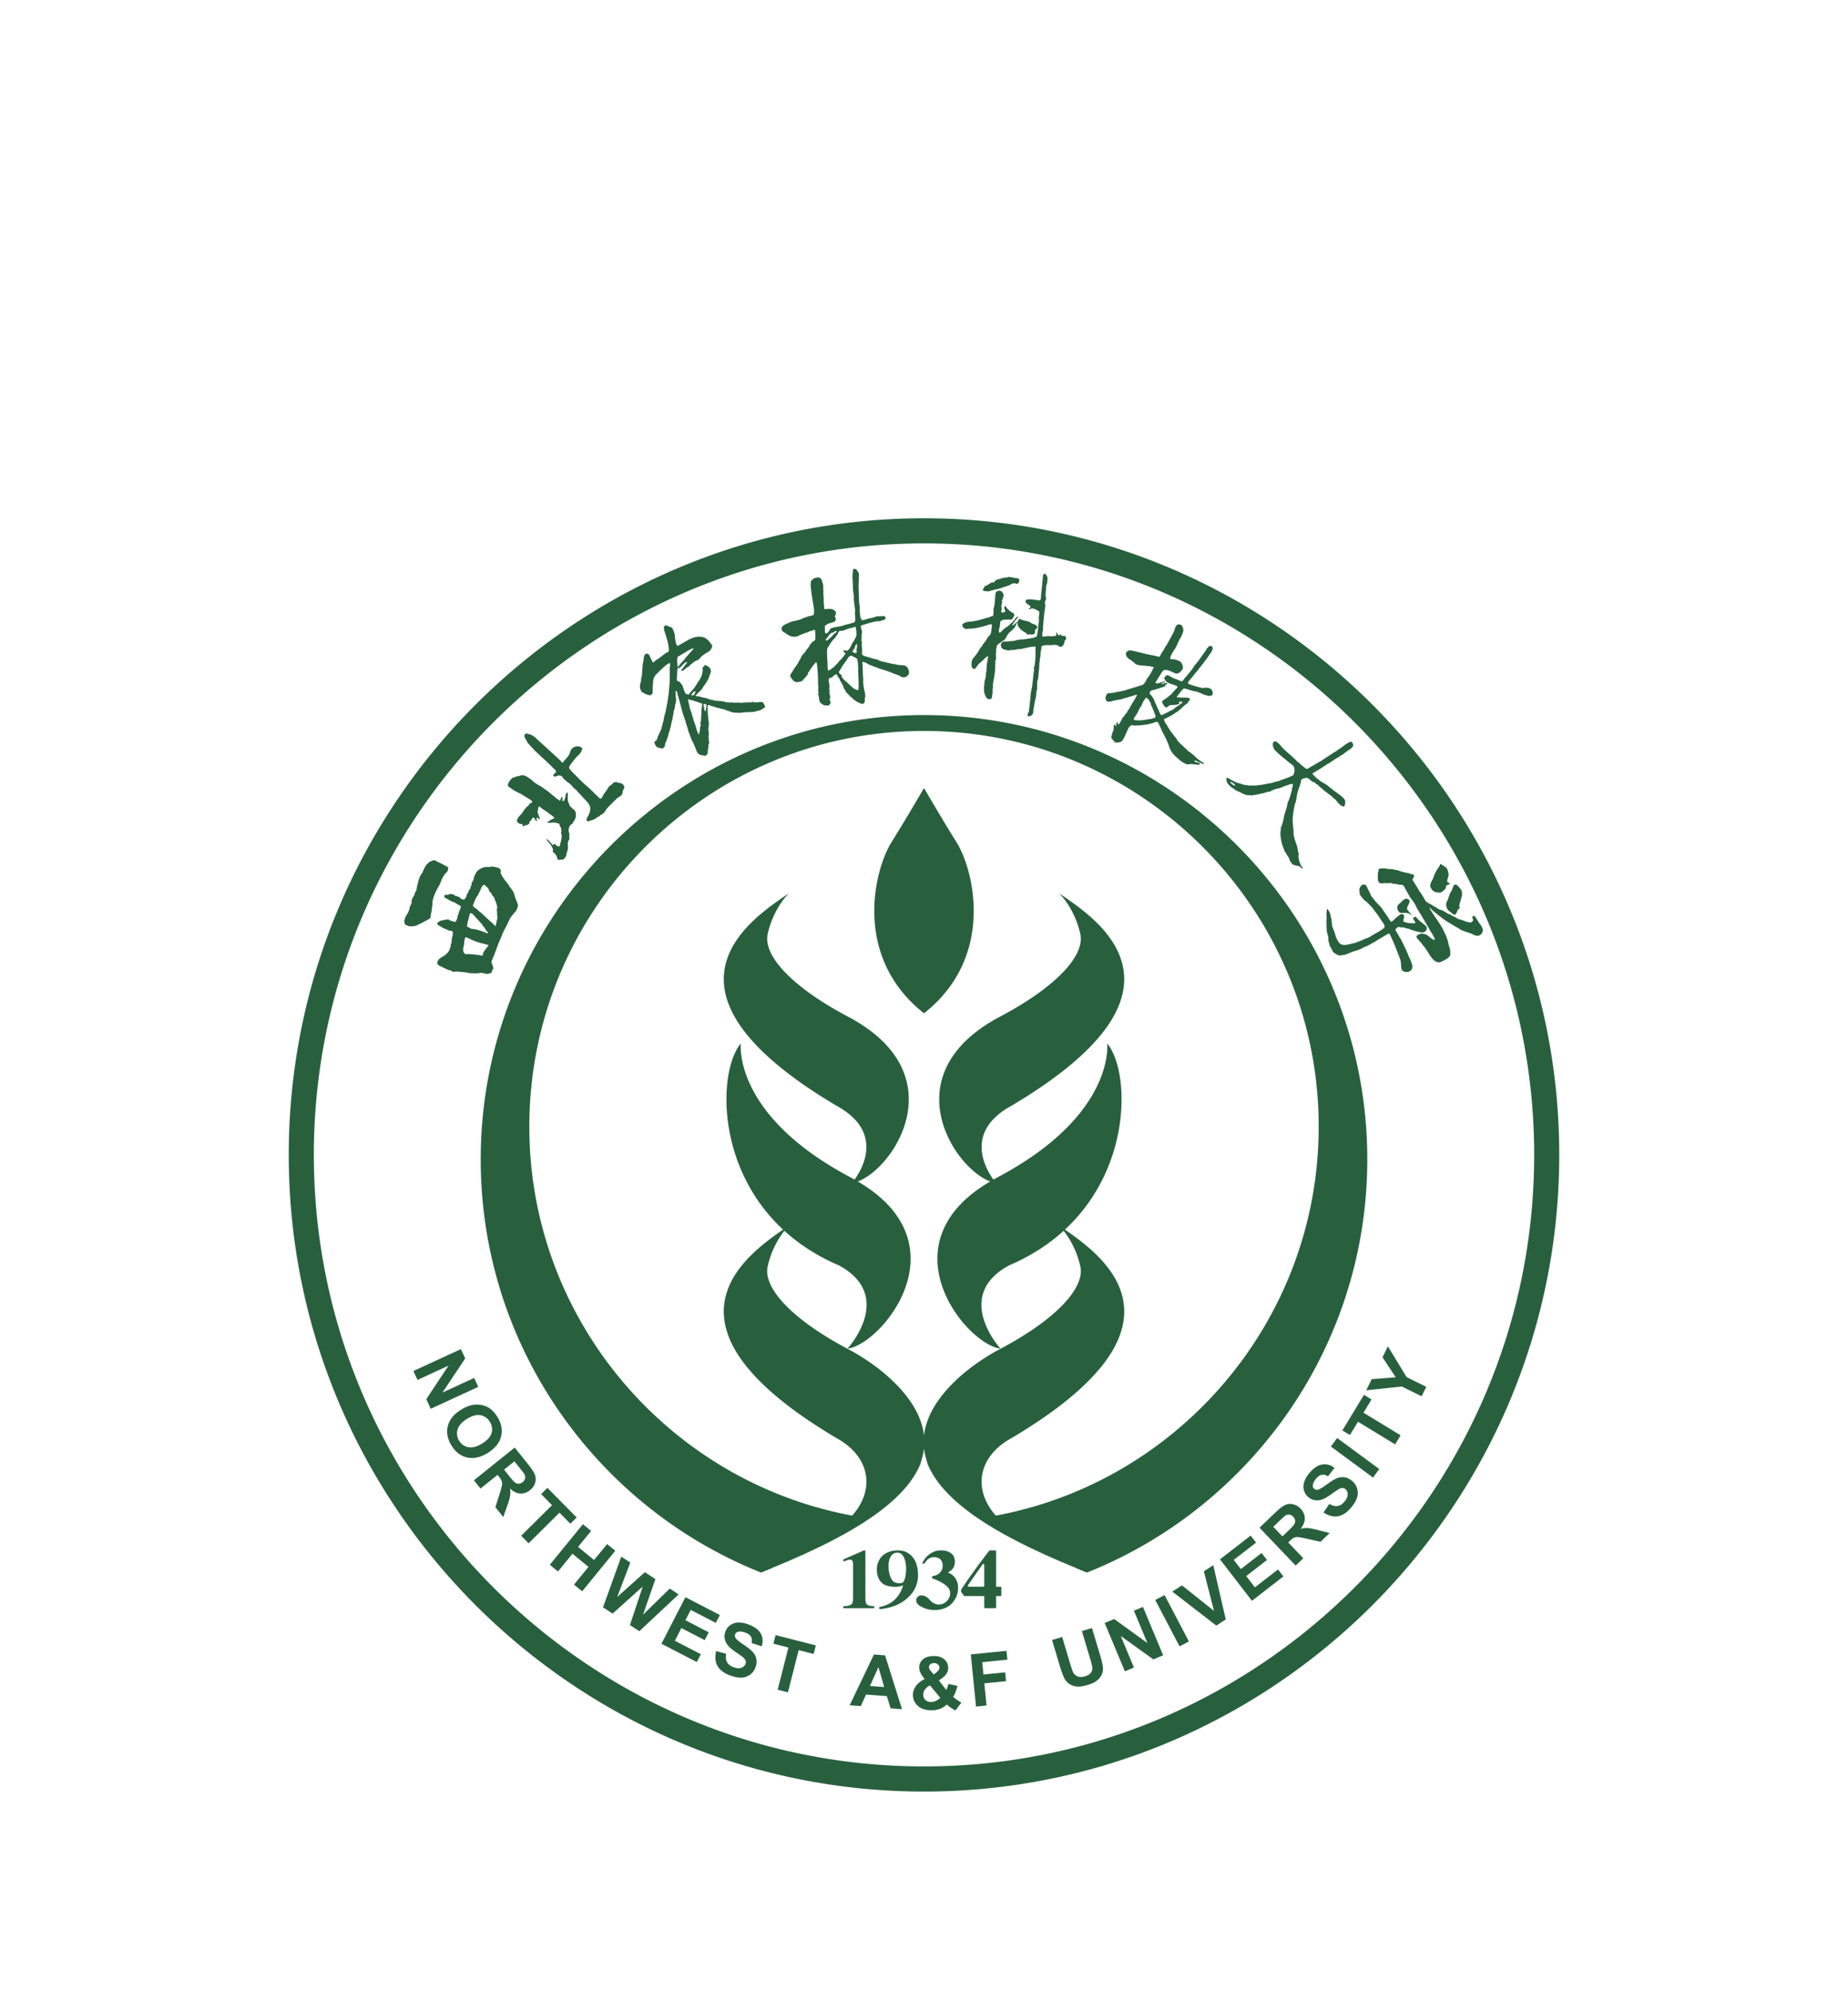 <svg width="128" height="138" fill="none" xmlns="http://www.w3.org/2000/svg"><g filter="url(#a)"><path fill-rule="evenodd" clip-rule="evenodd" d="M39.095 43.47c-.084.07-.111.069-.192.069-.226.051-.307.037-.328-.192-.055-.14-.183-.256-.286-.346-.019-.05.023-.103.019-.162a1.621 1.621 0 0 0-.392-.584l-.067-.125a.04.04 0 0 1 .007-.02c.17.107.276.255.414.413.135.028.034-.05.127-.08.083.059.083.059.172.148a.44.44 0 0 1 .138.055c.093-.048.095-.124.094-.234.073-.103.091-.37.108-.522-.029-.11-.075-.193-.013-.309-.04-.066-.012-.16-.038-.237-.084-.099-.08-.17-.126-.276-.043-.038-.074-.037-.113-.039-.114-.068-.427-.066-.522-.02-.075-.029-.113-.027-.162-.004-.02-.02-.02-.02-.025-.038.018-.022.037-.042.058-.066.14-.004.11-.103.23-.127.056-.05.2-.053.193-.146-.166-.147-.362-.273-.52-.402-.103-.067-.207-.134-.309-.202-.201-.158-.201-.158-.224-.167-.069.078-.084.299-.106.398.033.079.033.079.064.21.033.083.106.2.083.283a.256.256 0 0 0-.034.007 1.99 1.99 0 0 1-.112-.115c-.067.004-.066.025-.086.04a.544.544 0 0 1 .055.165c-.105.12-.163-.272-.298-.21-.067.089-.067.089-.122.187-.042.044-.09.079-.11.108a.52.52 0 0 1-.027.152c-.082.018-.09.052-.128.074-.08-.005-.08-.005-.106 0-.07.048-.182.093-.237.063.123-.139-.121-.14-.19-.16-.265-.145-.195-.252-.05-.486.078-.089.078-.089.2-.209.158-.232.158-.232.3-.427.064-.059.193-.11.218-.225l.05-.059c.137-.041.227-.076.098-.21-.244-.163-.493-.298-.725-.457a3.13 3.13 0 0 1-.702-.398c-.268-.137-.22-.266-.068-.5.096-.11.134-.189.293-.249.113-.015.258-.088.397-.096.316-.146.591.119.861.308.168.182.4.309.64.436.205.166.474.315.67.507.2.151.396.343.625.474.017-.02.027-.07.033-.109.05-.072.04-.116.08-.182.086.075.032.209.052.294.016.01.031.021.05.03.038-.026.087-.048.091-.113.014-.032.028-.063.043-.093.03-.127.024-.276.125-.391l.03-.007c.01.01.021.02.034.026.016.256-.061.557.104.778.005.032.01.065.017.096.067.087.153.157.246.246a.372.372 0 0 1 .183.38c.041.1-.036.318-.09.402-.075.087-.093.136-.139.221-.045.052-.08.063-.121.08a.588.588 0 0 0-.09.628c.01.143-.044.22.022.355-.19.217-.12.373-.12.641-.017.126-.057.235-.09.346-.025.197-.05.228-.156.375Zm29.077 50.374V92.4a.068.068 0 0 0-.042-.065.057.057 0 0 0-.068.022l-1.015 1.443a.074.074 0 0 0-.007.073c.01.024.031.038.055.038h1.015c.034 0 .062-.03.062-.068Zm.823.068h.3c.035 0 .062.031.062.07v.507c0 .038-.027.07-.061.07h-.301v.768c0 .038-.028.069-.062.069h-.7c-.034 0-.061-.031-.061-.069v-.769h-1.366c-.033 0-.053-.037-.073-.069-.13-.198-.243-.239-.112-.447.189-.3.642-.939.687-1.002.2-.28.41-.569.634-.867.188-.252.38-.504.574-.756a.058.058 0 0 1 .047-.024h.37c.034 0 .062.031.062.069v2.45Zm-5.044-1.586-.018-.01a.066.066 0 0 1-.03-.042.075.075 0 0 1 .005-.053c.102-.202.242-.374.419-.52.25-.204.53-.308.84-.308.292 0 .526.065.702.195.177.13.265.327.265.59a.76.76 0 0 1-.144.483c-.06.078-.172.167-.334.268.227.086.4.22.521.404.121.184.182.391.182.62 0 .415-.094.742-.438 1.126-.38.424-1.368.672-2.193.166-.171-.105-.265-.233-.265-.407 0-.09.036-.166.107-.23a.362.362 0 0 1 .25-.096c.169 0 .376.074.552.285.6.716 1.422.199 1.439-.412.011-.402-.306-.607-.701-.828a3.58 3.58 0 0 0-.517-.216.068.068 0 0 1-.043-.066c0-.03.01-.093.083-.104.363-.054.661-.318.661-.707a.621.621 0 0 0-.15-.437c-.1-.108-.253-.162-.46-.162a.649.649 0 0 0-.46.191 1.419 1.419 0 0 0-.195.249c-.018.027-.05.036-.078.02Zm-1.377 1.249c.27-.355.328-2.025-.413-2.025-.836 0-.714 1.6-.287 1.996.13.12.575.194.7.029Zm-1.68 1.821v-.02c0-.032.022-.06.053-.066.353-.075.646-.199.873-.374.33-.254.595-.632.737-1.128-.181.09-.392.11-.591.11-.28 0-.647-.078-.837-.233-.264-.213-.396-.542-.396-.988 0-.268.083-.525.25-.769.242-.356.733-.535 1.208-.535.357 0 .657.113.9.338.33.303.494.766.494 1.39 0 .578-.22 1.08-.658 1.507-.477.467-1.13.746-1.96.836a.062.062 0 0 1-.05-.017.067.067 0 0 1-.022-.051Zm-.332-.072v.003c0 .038-.027.069-.061.069h-2.035c-.034 0-.062-.031-.062-.069v-.003c0-.037.027-.068.06-.068.273-.007.45-.057.533-.151.06-.07.092-.213.092-.43v-2.24a.92.92 0 0 0-.023-.256c-.033-.097-.1-.146-.198-.146a.654.654 0 0 0-.187.041 5.076 5.076 0 0 0-.196.073.056.056 0 0 1-.056-.009.07.07 0 0 1-.025-.056v-.008c0-.029.015-.053.039-.064l1.39-.612a.05.05 0 0 1 .023-.005h.023c.034 0 .062.031.062.069v3.248c0 .213.03.353.092.418.074.079.23.122.47.127.033.001.06.032.06.07Zm3.444-60.692h-.012c-15.054.007-27.331 12.315-27.331 27.406 0 13.39 9.667 24.588 22.362 26.947 1.623-1.822 1.227-4.104-1.08-5.366-12.953-7.69-6.53-12.494-3.705-14.444-4.73-4.388-4.46-11.084-2.928-12.89 0 0-.592 4.927 7.58 9.26.102.054.201.109.298.164.559-.771 2.036-3.318-1.246-5.112-13.614-8.082-5.822-12.978-3.303-14.721 0 0-1.061 1.001-1.466 2.815-.35 1.568 1.867 3.783 5.539 5.72 7.52 3.966 3.234 10.5.699 11.426 7.409 4.34 1.662 11.293-.712 11.583 0 0 3.33-3.625-.58-5.761-1.518-.647-2.77-1.472-3.794-2.403a6.192 6.192 0 0 0-1.152 2.458c-.35 1.567 1.867 3.783 5.539 5.72 2.128 1.122 4.994 3.35 5.286 6.01.293-2.66 3.158-4.888 5.286-6.01 3.672-1.937 5.89-4.153 5.54-5.72a6.193 6.193 0 0 0-1.153-2.458c-1.023.931-2.276 1.756-3.794 2.403-3.909 2.136-.58 5.761-.58 5.761-2.374-.29-8.12-7.243-.711-11.583-2.536-.926-6.821-7.46.698-11.426 3.672-1.937 5.89-4.152 5.54-5.72-.405-1.814-1.467-2.815-1.467-2.815 2.52 1.743 10.311 6.639-3.303 14.721-3.282 1.794-1.804 4.341-1.246 5.112.097-.055.197-.11.298-.164 8.173-4.333 7.58-9.26 7.58-9.26 1.533 1.806 1.802 8.502-2.928 12.89 2.825 1.95 9.249 6.755-3.704 14.444-2.307 1.262-2.704 3.544-1.08 5.366 12.695-2.359 22.362-13.557 22.362-26.947 0-15.09-12.277-27.4-27.332-27.406ZM64 84.322c-.024.218-.066.439-.129.661-.063.226-.087.356-.178.56-1.285 2.888-5.569 5.154-10.074 7.008a20.01 20.01 0 0 1-.905.38C41.36 88.406 33.296 77.273 33.296 64.312c0-16.949 13.79-30.773 30.698-30.78h.012c16.91.007 30.698 13.831 30.698 30.78 0 12.96-8.063 24.094-19.418 28.619-.31-.121-.612-.249-.905-.38-4.505-1.854-8.788-4.12-10.073-7.007-.092-.205-.115-.335-.179-.56A4.05 4.05 0 0 1 64 84.32Zm0-45.737.006.01c.545.937 1.445 2.466 2.242 3.74 1.218 1.944 2.693 7.957-2.242 11.85v.01L64 54.19l-.006.005v-.01c-4.935-3.893-3.459-9.906-2.242-11.85a145.941 145.941 0 0 0 2.242-3.74l.006-.01Zm0-16.944c-11.638 0-22.203 4.757-29.86 12.43-7.656 7.674-12.402 18.264-12.402 29.93 0 11.664 4.746 22.253 12.402 29.927 7.657 7.674 18.222 12.431 29.86 12.431 11.638 0 22.205-4.757 29.86-12.431 7.657-7.674 12.403-18.263 12.403-29.928s-4.746-22.255-12.402-29.929c-7.656-7.673-18.223-12.43-29.86-12.43Zm0-1.741c12.118 0 23.118 4.952 31.088 12.94C103.06 40.83 108 51.856 108 64s-4.941 23.17-12.912 31.16c-7.97 7.988-18.97 12.94-31.088 12.94-12.117 0-23.117-4.952-31.088-12.94C24.942 87.17 20 76.144 20 64s4.942-23.17 12.912-31.16C40.882 24.853 51.882 19.9 64 19.9ZM43.025 39.107c-.094.062-.188.122-.279.183-.253.25-.488.48-.725.727a2.457 2.457 0 0 1-.21.31c-.113.072-.234.135-.309.22-.041.026-.041.026-.125.055a.934.934 0 0 1-.505.233c-.066.081-.14.056-.202.035-.024-.047-.055-.088-.05-.131.134-.257.316-.526.25-.861-.104-.293-.38-.495-.56-.722-.098-.087-.158-.182-.243-.256-.063-.021-.072-.088-.105-.137-.082-.066-.16-.132-.24-.198-.118-.152-.224-.274-.379-.358-.108-.092-.214-.185-.32-.278l-.086-.143c-.165-.114-.342-.058-.476.017-.072-.025-.105-.03-.143-.072a.325.325 0 0 1 .158-.202c.076-.086.03-.145-.039-.215a3.156 3.156 0 0 1-.3-.3c-.047-.037-.362-.352-.402-.378-.237-.205-.455-.43-.68-.628a4.44 4.44 0 0 0-.366-.383c-.047-.105-.1-.105-.15-.16a.543.543 0 0 1-.02-.088c-.08-.132-.258-.362-.174-.506.037-.02.077-.067.139-.062l.34.1c.145.097.265.17.394.318.533.475 1.05.953 1.585 1.445.05.06.095.115.17.17.014-.015.03-.029.037-.061.155-.213.43-.409.478-.701.059-.123.114-.268.277-.321.098-.073.312-.075.459-.018l.098.087c.033.16-.252.535-.367.577l-.21.25c-.413.585-.444.446-.026.905.339.325.657.683 1.043.99.258.238.514.508.788.762.016.005.034.01.052.019a.388.388 0 0 0 .155-.218c.174-.258.174-.258.294-.414.067-.13.134-.267.293-.327.128-.139.178-.234.406-.18.176.08.309-.003.454.214.032.087.032.087.044.151-.039.082-.078.16-.113.24-.021.151-.021.188-.11.31Zm-13.194 8.44c-.054.105-.265.187-.348.245-.17.075-.337.195-.489.235-.184.143-.474.143-.67.134-.104-.051-.164-.067-.259-.116-.155-.254.04-.6.201-.823.02-.068.02-.068.082-.203.018-.092.017-.127.04-.206.06-.137.158-.235.119-.393.01-.166.14-.298.206-.457.001-.069.075-.201.121-.283.037-.178.037-.178.045-.257.091-.298.141-.719.375-.96a2.23 2.23 0 0 1 .307-.591c.052-.05.115-.086.171-.167.067-.041.142-.024.233-.101.08-.004.176-.038.258.054.264.113.524.256.792.4.074.085-.012.263-.048.337-.129.117-.129.117-.185.185-.054.108-.054.108-.14.24-.085.188-.184.502-.306.651-.178.346-.363.711-.387 1.081.018.13-.026.276-.039.398 0 .21-.099.412-.079.598Zm3.964 1.092c-.02.013-.02.013-.041.013-.358-.157-.754-.288-1.12-.316l-.28-.158c-.019-.064 0-.1.02-.17.027-.23.116-.45.156-.68.075-.147.167-.046.28.052.154.195.346.368.507.576.05.045.137.124.136.204.111.08.138.143.201.272.054.052.132.119.141.206Zm.55-.513c-.068.037-.159-.111-.198-.147-.304-.26-.614-.554-.904-.82-.105-.059-.146-.11-.213-.188-.125-.08-.227-.126-.278-.253.096-.214.177-.505.339-.69.083-.164.129-.273.19-.385.04-.115.187-.517.37-.265.094.075.225.21.23.342.033.053.102.1.152.163.01.033.052.093.072.146.075.07.176.211.173.322.096.143.118.325.171.49a.926.926 0 0 0-.037.21c.043.174-.005.317.05.492-.026.063-.026.067-.013.124-.06.12-.049.219-.092.32a.27.27 0 0 1-.012.139Zm-.543 1.422a2.304 2.304 0 0 0-.363.514c.002.022.002.022.036.075-.054.104-.27.02-.329.01-.191-.01-.428-.062-.6-.047-.12-.022-.226-.01-.323-.016-.213-.138-.139-.446-.078-.658.008-.094.008-.438.121-.507.085.014.193.09.3.127.308.16.679.276 1.043.348l.087.045c.043-.005.062-.02.121.01.006.043-.006.071-.015.099Zm.246 1.818c-.136.086-.282.092-.415.098a.81.81 0 0 1-.076-.05c-.08.025-.16-.023-.23-.029-.286.055-.54.03-.79.025-.156-.049-.297-.045-.431-.075-.19-.001-.55-.076-.684-.003-.11-.054-.127-.073-.181-.102-.09-.008-.139-.045-.204-.046-.131-.064-.16-.07-.655-.32-.16-.151-.099-.214.007-.41.162-.152.43-.239.593-.445.14-.123.184-.305.247-.493-.02-.105-.021-.088.04-.19.02-.178.016-.348.084-.526.004-.187.076-.296-.152-.332-.118.013-.235-.075-.327-.117-.156-.039-.28-.126-.398-.206-.174-.09-.236-.089-.144-.268a.85.85 0 0 0 .188-.105c.068-.001.099 0 .177-.044.11 0 .22-.028.353-.047.12.1.274.116.434.182.132.001.206-.302.216-.416.046-.098.08-.214.107-.325.028-.057.148-.31.097-.366-.152-.08-.293-.153-.413-.248-.233-.039-.458-.235-.66-.309-.066-.055-.088-.219.05-.22.1.02.196-.01.322-.063.064.004.12.045.21.037l.043.023c.012.039.022.076.085.066.135.061.291.069.39.216.062.04.136.033.225.058.062-.069.2-.24.165-.353.017-.033.067-.075.1-.126.018-.063.04-.123.061-.186.085-.071.128-.12.119-.255.027-.053.103-.085.05-.174.032-.1.106-.2.163-.32.013-.118.008-.188.094-.305.092-.253.268-.387.539-.505.12-.003.221-.066.365-.03.107-.011.215-.025.325-.037.19.062.52.029.56.333a3.464 3.464 0 0 0-.02.142c.12.234.274.458.457.665.109.155.215.334.345.483.024.057.06.113.098.165.04.138.08.274.123.41.07.149.145.339.182.502-.034.128-.076.26-.133.37a4.565 4.565 0 0 0-.412.504c-.153.322-.31.65-.475.947-.13.33-.13.33-.34.81-.034.112-.303.811-.31.847-.162.368-.162.368-.173.414.014.169.127.283.125.479-.053.1-.1.17-.116.27Zm12.919-21.174a.022.022 0 0 0-.012 0 .21.21 0 0 1-.02-.033c-.002-.227-.09-.478.02-.672l.543-.32c.072-.06.469-.27.542-.257.008.017-.005.037-.009.047-.187.196-.361.42-.55.602-.007.02-.014.041-.02.064-.159.171-.369.383-.494.57Zm1.052 1.98c-.075-.006-.107-.037-.162-.032-.005-.01-.008-.022-.01-.03l.063-.02c.057-.06.128-.213.241-.2.006.013.012.028.02.04a.666.666 0 0 1-.152.243Zm.83 1.115c-.054-.11-.097-.176-.075-.289-.036-.081-.043-.138-.054-.21.038-.047.135-.006.205.01.042.096-.019.222-.036.333 0 .047.002.124-.04.156Zm-.423 1.6c-.12-.084-.21-.487-.248-.613-.072-.194-.077-.228-.12-.322-.032-.115-.053-.244-.102-.335-.032-.192-.109-.364-.17-.542-.037-.147-.059-.32-.101-.447.038-.1-.084-.105-.006-.183.045 0 .066.013.127.043l.146.018c.158.06.355.113.542.19.035.004.069.007.123.038.033.075-.009.349-.036.44.01.25-.015.525-.033.784-.03.091-.06.163 0 .263-.064.138-.077.3-.077.457-.066.072-.04.13-.045.209Zm.43 1.475c-.164-.037-.33-.047-.456-.125-.037-.042-.075-.083-.11-.125-.133-.278-.206-.583-.372-.824-.083-.239-.172-.477-.26-.692-.034-.243-.151-.46-.187-.684-.246-.583-.339-1.206-.538-1.798-.004-.093-.088-.424-.142-.178.009.26.009.26.003.322.064.144.024.432-.036.576.003.086-.032.202-.04.293-.09.142-.05.37-.123.524-.008.102-.01.198-.058.29-.05.23-.05.23-.06.312a9.598 9.598 0 0 1-.193.656c-.01.066-.02.147-.06.203-.039.2-.173.357-.17.575-.05.057-.093.116-.152.164-.116-.009-.255-.053-.34-.078-.149-.02-.248-.323-.227-.413.04-.02.1-.037.142-.087.046-.133.09-.235.107-.306.087-.144.14-.305.219-.448.027-.14.048-.198.114-.47.04-.077.052-.204.067-.288.009-.016.019-.117.04-.207.105-.274.133-.599.2-.88.031-.173.033-.238.051-.37.065-.31.064-.634.106-.946.012-.364.019-.73.006-1.086.019-.114.057-.253.001-.35-.242.108-.403.274-.574.445-.142.09-.245.26-.378.355-.06.062-.111.181-.157.256-.05.185-.044.405-.075.607-.001.134.001.27.003.406-.018.085-.102.137-.16.176-.173-.03-.33-.073-.456-.164-.184-.056-.153-.127-.24-.262-.04-.156-.027-.237-.009-.38.018-.045.035-.093.053-.142.004-.165.041-.33.077-.488-.001-.229.038-.47.039-.699.05-.2.081-.398.097-.597.128-.183.196-.229.38-.042.025.067.025.067.027.085.195.401.195.401.205.408.125-.03.195-.193.334-.217.178-.139.354-.277.534-.413.054-.029.22-.097.237-.17.01-.398-.123-.784-.229-1.15-.062-.15-.158-.434-.081-.573.068-.055.184-.048.277.018.1.04.178.05.282.13.085.19.174.373.172.595.013.07.047.608.196.633.53-.257 1.095-.766 1.74-.608.066.027.066.027.131.042.117.077.281.193.364.337.044.037.07.113.135.156.062.138-.083.36-.19.447-.217.118-.42.258-.593.414-.029.088-.173.174-.24.218-.11-.006-.51.324-.584.426a8.032 8.032 0 0 0-.155.078.78.78 0 0 1-.343.243c-.04-.12.043-.144.123-.238.015-.033.034-.065.053-.096.021-.026.25-.254.203-.306a.368.368 0 0 0-.233.143c-.123.093-.219.267-.346.287-.04-.023-.046-.023-.067-.008-.042.267-.056.57-.06.847.023.053.14.082.204.122.063.074.13.171.195.265.044.156.116.401.22.545.055.023.124.053.206.056.113-.166.264-.306.393-.468.072-.118.18-.265.237-.395.112-.095.196-.306.265-.44.037-.165.09-.351.06-.512.014-.09.043-.093.116-.156.063-.114.032-.096.14-.033.18.05.356.222.319.452-.088.199-.12.405-.242.59-.107.221-.287.412-.404.624a3.532 3.532 0 0 1-.259.238c-.036.059-.036.059-.085.11-.069.04-.069.04-.08.056.024.053.085.051.155.053.135.023.165.038.479.11.206.022.364.146.613.157a.307.307 0 0 0 .207.044c.171.027.359.019.543.056.09.055.13.063.26.049.112.034.211.013.351.011l.077.033c.12-.04.397-.016.534-.001.07-.013.17-.051.25-.02.184-.017.184-.017.324-.019.067.01.067.01.1.005.06-.046.103-.063.172.012l.09-.019c.133.04.364-.069.518.005.02.029.042.057.065.087.022.055.09.175.097.249a.195.195 0 0 1-.093.05.722.722 0 0 1-.456.206 5.891 5.891 0 0 0-.226.07c-.202.001-.416.03-.596.023-.214.023-.45.063-.64.028-.282.021-.462-.113-.697-.163-.056-.025-.056-.025-.109-.065-.111 0-.292-.062-.385-.093a.66.66 0 0 1-.316-.093c-.099-.015-.248-.04-.298-.094-.07-.012-.117-.025-.163.002 0 .064 0 .064-.015.155.02.367.037.738.1 1.1-.01.128-.018.136-.017.171-.023.156-.032.31.011.475-.019.175-.02.422.002.605l.044.086c-.072.053-.089.186-.07.274a2.034 2.034 0 0 0-.052.288c.011.168-.033.257-.168.35Zm36.365 1.845-.016-.046c.005-.004.01-.01.015-.013.11.057.28.116.338.248-.076.083-.297-.147-.337-.189Zm4.263 5.624c-.052-.1-.086-.137-.143-.202a.87.87 0 0 0-.184-.372.953.953 0 0 0-.178-.282c-.047-.137-.047-.137-.055-.179-.139-.282-.213-.694-.239-.99.013-.057.001-.093-.002-.136a.89.89 0 0 0 .023-.191c.025-.108.027-.1-.014-.157l.063-.046c.066-.235.16-.49.174-.71.081-.317.22-.629.25-.93.082-.208.186-.437.22-.636l.083-.253c-.006-.118.027-.194.055-.278.017-.102.03-.154-.061-.172-.281.068-.567.187-.842.295-.224.037-.491.12-.687.255l-.072-.012c-.095.033-.217.041-.313.094-.22.047-.444.094-.665.144-.093-.012-.085-.008-.167.035-.053.003-.087-.026-.133-.031-.275.053-.532-.114-.769-.234a.729.729 0 0 1-.294-.152c-.235-.138-.435-.294-.557-.518-.016-.078-.025-.142-.046-.195.024-.034.039-.044.052-.055l-.037-.05.007-.019c.025.005.063.029.136.054.248.148.516.312.814.37.114.042.242.074.37.114.036-.03.237.016.295.03.142-.017.281-.007.42-.012.136-.017.271-.034.408-.048.064-.014.13-.03.195-.03.216-.07.476-.065.665-.152.105-.026.215-.063.303-.072.342-.147.71-.241 1.02-.413.101-.206.115-.449.014-.629-.099-.112-.229-.192-.34-.276-.331-.28-.67-.544-.963-.84-.114-.177-.243-.53.023-.6.172.011.388.303.506.434.327.334.694.61 1.026.957.177.12.314.295.505.413.075.075.12.127.237.09.23-.145.474-.274.694-.413.176-.084.33-.184.47-.289.247-.16.493-.321.74-.48.061-.009.074-.024.1-.068.075-.058.165-.108.363-.243.155-.122.49-.383.66-.373.077.09.108.142.118.285a.706.706 0 0 1-.282.267c-.139.108-.293.201-.436.328-.102.044-.18.106-.278.182-.29.134-.54.364-.836.505-.053.042-.11.093-.192.128-.237.174-.518.328-.78.49-.01.012-.016.018-.014.052.087.09.174.179.26.271.187.139.187.139.279.22.212.134.485.262.674.454.144.088.259.224.412.308.176.143.52.346.634.59-.008.133.027.287-.09.42-.275-.067-.421-.295-.586-.493-.087-.07-.162-.126-.219-.196-.27-.213-.569-.417-.81-.652-.092-.038-.121-.103-.18-.168a4.176 4.176 0 0 0-.139-.067c-.061-.128-.163-.118-.271-.166-.12-.107-.234-.231-.384-.258-.12.022-.298.042-.373.157-.014.063-.01.1-.026.17-.045.134-.045.134-.067.236a3.013 3.013 0 0 0-.225.85l-.057.264c-.098.193-.108.474-.169.714.013.131-.063.328-.035.484-.013.11.002.258.02.389-.024.087.028.263.037.39-.047.353.137.764.25 1.116.027.129.027.129.062.363.028.062.065.156.021.243.005.001.007.004.01.008-.028.202.101.597.224.775.026.022.12.081.043.13-.076-.04-.14-.112-.197-.157-.161-.051-.4-.057-.528-.178ZM57.23 28.381c-.072-.074.01-.162.063-.202.09-.139.168-.252.309-.344.137-.037.137-.037.17-.053.028-.053.117-.088.186-.053.007.062-.116.132-.166.165-.09.09-.09.09-.159.174-.146.123-.22.243-.403.313Zm2.01.86c-.24-.075-.22-.108-.092-.287a.387.387 0 0 1 .064-.032c-.015-.128.047-.204.1-.306a.132.132 0 0 1 .035-.008c.014.136.037.238-.031.373.015.066.04.17-.003.244l-.074.015Zm-1.865 1.205c-.056-.054-.041-.128-.048-.184-.004-.445-.06-.869-.039-1.296a.386.386 0 0 1 .108-.189c.124-.224.26-.433.456-.598.027-.08.065-.119.111-.184.051-.042.051-.042.064-.063.008-.132.075-.13.098-.22.033-.015.08-.015.134-.019.106.029.297-.075.416-.121.242-.067.242-.067.404-.099.17-.079.18-.09.22.113-.013.087.037.155.015.261.003.045.006.09.012.139-.034.168-.179.414-.287.552-.092.187-.166.411-.343.537-.148-.007-.406-.081-.207.13l.065.038c.01.087-.108.192-.164.264-.05.1-.177.196-.257.283-.078.126-.226.25-.323.365-.094.076-.306.268-.435.29Zm2.005 1.37c-.081-.064-.136-.075-.206-.101-.164-.108-.285-.256-.423-.364-.046-.062-.08-.096-.128-.114-.126-.119-.244-.221-.316-.35-.015-.126-.011-.147-.114-.184-.172-.174-.03-.219.028-.361.046-.06.083-.132.119-.199.108-.152.219-.303.33-.454.057-.124.153-.27.306-.27.124.063.256.124.386.213.074.137.065.525.082.722-.016.102.012.206 0 .309.028.34.024.697.028 1.055-.034.073-.038.084-.092.097Zm.351.951a1.615 1.615 0 0 1-.727-.44.715.715 0 0 1-.22-.207c-.165-.155-.165-.155-.176-.157a.843.843 0 0 0-.163-.285.794.794 0 0 0-.13-.313c-.041-.114-.11-.182-.145-.26-.006-.03-.012-.06-.016-.088a.815.815 0 0 1-.185-.287c-.104-.083-.292.148-.343.19-.126.048-.193.03-.229.155.015.147.02.281.07.44-.04.07-.022.054-.011.139-.053.087 0 .13.034.217-.028.014-.028.014-.05.034.012.131.05.261.066.412-.039.05-.04.161-.018.238.066.09.069.071.022.185-.042.041-.06.072-.09.122-.1.027-.236-.005-.33-.002-.103-.041-.219-.157-.27-.172-.086-.182-.101-.35-.113-.53-.031-.035-.052-.023-.07-.026-.004-.034.023-.045.051-.063.017-.09-.01-.183-.022-.258a.802.802 0 0 0-.002-.354 11.41 11.41 0 0 0-.077-1.435c-.018-.086-.012-.135-.076-.14-.212.217-.38.495-.552.742-.01.038-.01.083-.021.13a.313.313 0 0 0-.133.148c-.078.085-.157.153-.18.184-.042.145-.374.157-.472.169-.069-.035-.151-.06-.196-.095-.097-.134-.255-.267-.212-.418.098-.167.22-.332.312-.506.096-.115.25-.326.29-.463.099-.12.136-.226.188-.357.127-.117.259-.282.342-.43a.964.964 0 0 0 .22-.314c.061-.076.114-.157.193-.217.06-.035.11-.068.169-.118.041-.24.01-.476-.008-.697-.039-.012-.061-.005-.087-.002-.148.072-.285.064-.407.16-.26.063-.509.18-.74.28-.058.009-.114.02-.171.032-.09-.01-.09-.01-.198-.013a47.204 47.204 0 0 1-.249-.1c-.129-.123-.319-.18-.424-.299-.088-.231-.037-.242.117-.394.176-.107.383-.171.583-.263.25-.038.566-.11.802-.243.171-.05.32-.123.51-.145l.175-.067c.034-.123.02-.245.025-.363-.087-.548-.192-1.099-.235-1.638-.003-.315-.002-.388.284-.548.231-.045.35-.102.487.153.01.043.019.084.031.129.066.101.078.325.062.467l.02.162c-.031.25.041.472.016.73.006.123.006.123.045.502.01.007.019.015.031.022.27-.038.563-.078.765.182.007.11.024.199-.07.275-.002.076.06.142.072.247-.008.034-.008.034-.058.13-.196.128-.447.096-.622.27-.126.052-.082.09-.076.232 0 .087-.028.232.032.325.163.043.266-.162.322-.274.014-.02.031-.036.049-.054.307-.138.681-.104 1.002-.255.196-.038.403-.104.61-.157.067-.051.08-.14.093-.207-.018-.207-.045-.432-.016-.615-.032-.264-.064-.528-.094-.793.03-.275-.068-.515-.048-.776-.028-.092-.046-.084-.008-.16-.019-.32-.06-.617-.013-.925.006-.202-.006-.278.214-.223.082.088.19.204.218.359-.018.12-.015.252-.014.388a6.91 6.91 0 0 0 0 .901c.006.345.008.7.076 1.055-.016.04-.016.04-.02.073.023.2.017.419.069.632.028.047.044.014.104.046.004.05-.042.05-.068.063a.11.11 0 0 0-.001.024c.106.01.352-.058.466-.107.197-.037.387-.076.584-.156.172-.02.354-.018.546-.028.09.031.073.054.084.179-.006.018-.013.036-.017.053-.133.043-.235.067-.356.124-.099.003-.195.008-.291.013-.269.063-.269.063-.698.182-.108.056-.251.065-.333.123-.026.13.062.277.08.425-.04.204-.027.435-.038.657.01.018.024.038.037.057-.027.104-.02.2-.02.32.047.172.006.355.029.548.162.129.451.147.674.248.101.022.205.055.331.068.175.091.362.172.585.184.07.035.16.063.267.068.148.053.28.074.463.093a.832.832 0 0 0 .269.048c.13.018.313.011.448.073.042.05.126.132.152.221.06.075.066.245.039.36a.532.532 0 0 0-.056.034c-.088.174-.325.194-.474.133-.2-.158-.426-.168-.617-.272a7.264 7.264 0 0 0-.864-.287c-.305-.14-.622-.208-.879-.372-.053-.022-.306-.169-.329-.069.046.38.02.79.066 1.18-.031.225.035.52.07.772.059.09.063.326.066.468-.03.068-.03.068-.038.112.02.176.02.28-.16.35Zm18.832 1.106c-.07-.065-.027-.094.003-.151.074-.119.15-.235.226-.351.068-.151.16-.368.265-.474.06-.154.14-.354.242-.454.041-.083.041-.083.06-.101.08.004.088.007.164.076.065.11.192.269.208.42.073.135.12.282.192.44.018.102.114.252.118.367a.574.574 0 0 0-.027.064c-.153.049-.345.12-.497.112-.03.013-.056.012-.129.031-.257.043-.573.07-.825.021Zm-1.343 1.544c-.071-.11-.225-.244-.256-.34.039-.11.076-.385.145-.437.063-.162-.007-.345.075-.463.08.023.046.084.112.147.031-.113.017-.222.055-.313h.02c.023.044.059.083.067.157.01.005.021.01.032.017.076-.024.251-.409.276-.459.083-.065.127-.148.18-.23.135-.094.196-.316.305-.42.16-.323.351-.6.516-.903a.211.211 0 0 1-.004-.031.88.88 0 0 1-.042-.022c-.34.122-.706.207-1.046.319-.02-.004-.377.072-.42.072-.182.053-.331.097-.52.096-.067-.038-.118-.14-.143-.184a.779.779 0 0 1 .07-.306c.035-.037.064-.075.111-.096.207-.012.407-.026.603-.09.193-.021.394-.075.595-.115.166-.081.376-.103.54-.176.08-.015.152-.053.233-.06.114-.037.197-.096.328-.099.195-.066.33-.3.388-.469.207-.233.345-.521.475-.782l-.029-.027c-.31-.086-.65-.083-.969-.118-.128-.038-.254-.047-.324-.15-.105-.092-.197-.156-.294-.234-.1-.048-.127-.049-.169-.128-.158-.127-.123-.154-.145-.344a.362.362 0 0 1 .29-.18c.537.087 1.064.268 1.614.354.11.016.23.048.346.088a.238.238 0 0 0 .099-.013c.104-.257.29-.46.396-.702.03-.042.064-.083.095-.122.138-.258.278-.513.418-.77.052-.122.133-.27.146-.384.119-.235.176-.302.437-.205.108.143.167.282.115.494-.065.16-.11.322-.234.485-.134.283-.187.415-.286.615-.15.2-.3.442-.375.7.002.029.017.047.06.07.254.007.438.045.67.186.093.113.258.445.077.578-.116.172-.324.321-.521.18-.246-.087-.453-.239-.718-.184-.172.121-.237.352-.384.524-.067.127-.067.127-.195.336.014.146.437-.035.535-.048.038-.021.093-.058.135-.017-.036.07-.246.088-.264.169.063.032.408-.16.406-.033a.37.37 0 0 1-.146.11.146.146 0 0 0-.01.026.41.41 0 0 1 .045.028c-.013.027-.695.242-.711.248-.18.05-.334.04-.405.236.007.058.075.122.133.179.066.11.213.28.224.446.1.136.144.337.244.509.06.134.103.285.22.406.039.006.244-.105.27-.125.096-.04.205-.086.29-.144.223-.107.223-.107.239-.106a2.12 2.12 0 0 1 .453-.329l.074-.073c.338-.155-.089-.212-.12-.112l.049.04c.033.146-.527.156-.61.15-.092.015-.15.078-.232.139-.087.04-.118.002-.188-.032-.062-.086-.206-.304-.165-.384.128-.09.258-.182.387-.27.064-.064.064-.064.303-.258l.041-.069c.395-.44.475-.383-.03-.562a1.313 1.313 0 0 1-.432-.192c-.041-.07-.084-.136-.125-.203.01-.13.131-.26.26-.236.22.122.409.24.666.309.078.04.196.107.306.109a.446.446 0 0 1 .055-.042c.266-.377.623-.687.83-1.093a.388.388 0 0 1 .051-.036c.254-.308.477-.648.703-.956a.83.83 0 0 1 .249-.308c.053-.006.098-.015.157-.002.11.124.086.218-.006.383l-.314.467c-.06.053-.095.135-.163.206-.139.216-.336.413-.483.64a3.22 3.22 0 0 0-.384.47c-.134.114-.22.247-.303.411.078.065.291.127.403.17.092.013.202.05.296.084.108.01.2.058.309.074.271-.021.529-.08.693.194.024.1.056.198-.01.308a.78.78 0 0 1-.285.045.623.623 0 0 0-.265-.073c-.182-.106-.369-.16-.548-.23-.297-.026-.576-.174-.86-.213-.19.129-.312.373-.48.554a.845.845 0 0 0-.019.053c.035.018.096.006.145.004.205.052.449-.008.673.037.079.049.169.121.04.189-.045.084-.045.084-.112.187-.156.111-.328.224-.453.39-.075.049-.134.1-.205.167-.145.083-.269.18-.415.27-.05.005-.085.044-.132.077-.124.052-.243.116-.362.176-.014 0-.027 0-.04.002l-.023.032c.022.05.045.111.058.19.197.248.321.575.559.824.063.1.164.222.258.32 0 .134.32.41.441.512.129.128.244.23.385.377.049.016.055-.005.096.057.182.137.182.137.312.246.153.176.393.358.617.481.006.008.065.08.005.1-.187-.092-.378-.17-.564-.257h-.036a1.15 1.15 0 0 0-.02.041c.07.115.278.071.386.173-.025.05-.036.058-.093.09a7.063 7.063 0 0 0-.509-.059c-.204.027-.204.027-.286.026a1.642 1.642 0 0 1-.643-.418c-.349-.267-.538-.538-.645-.947a8.536 8.536 0 0 0-.403-.839c-.115-.242-.217-.5-.33-.711-.1-.076-.286.028-.38.06-.09.018-.223.061-.374.09-.213.018-.496.082-.695.061l-.108.025c-.285-.055-.34-.059-.493.176-.012.042-.128.264-.135.299-.09.19-.178.448-.335.611-.17.075-.283.109-.467.062ZM68.174 24.95c-.028-.02-.068-.033-.1-.058-.003-.068.02-.077.052-.122.06-.163.109-.18.27-.239.073-.08.162-.075.215-.154.084-.04.183-.01.265-.066a.336.336 0 0 1 .272-.18c.131-.042.269-.091.413-.12.064-.005.132-.009.198-.012.089-.036.089-.036.12-.042l.65.114c.051.03.111.101.05.181-.004.037.003.058-.004.103-.123.1-.139.113-.263.054-.193-.015-.25.046-.407.135-.165.05-.298.103-.437.142-.32.131-.672.161-.99.282-.094-.008-.231-.036-.304-.018Zm.37 7.486c-.238-.019-.253-.17-.333-.342a4.406 4.406 0 0 1-.052-.185c.005-.092.006-.18-.007-.26.015-.176.044-.34.045-.49.065-.117.086-.345.095-.463-.024-.082.008-.097.025-.155.014-.197.028-.394.04-.589.057-.165.054-.318.088-.473-.041-.104-.401.298-.45.346-.127.073-.21.176-.3.285-.042.073-.17.283-.29.212-.03-.044-.066-.086-.09-.094-.033-.132-.01-.321-.011-.44.037-.083.037-.083.071-.14.17-.215.376-.468.49-.708.077-.102.154-.181.176-.218.037-.115.134-.192.197-.29.058-.048.099-.156.132-.215.03-.013.074-.1.089-.127.11-.105.11-.105.138-.141.079-.207.092-.46.109-.663-.025-.099-.286 0-.334.03-.417.121-.864.236-1.283.234-.206.03-.216.024-.381-.09-.028-.082-.078-.157-.042-.223.126-.104.231-.134.398-.17.436-.01.887-.145 1.314-.28a.459.459 0 0 0 .227-.075c.053-.015.107-.027.162-.04.098-.182 0-.456.089-.624.056-.326.072-.654.098-.972.096-.176.25-.194.43-.108a.58.58 0 0 1 .14.322c-.069.092-.057.145-.092.256a.509.509 0 0 0-.042.059c.053.131-.027.273-.04.428l.037.08c-.007.082-.065.223-.003.324.078.005.16-.033.243-.062.009-.105-.057-.182-.07-.247.006-.07.033-.195.121-.118l.014.068c.088.079.17.188.29.265.08.11.236.061.268.254-.01.133-.1.234-.209.331-.107-.001-.273-.03-.35 0-.18-.014-.329 0-.411.156-.01.065.01.143-.025.214l-.009.118c-.027.129-.095.253-.03.397.018.01.018.01.056.009.142-.133.273-.275.432-.385.126-.038.264-.207.354-.293.077-.023.155-.146.197-.209.056-.034.062-.077.094-.126.039-.024.127-.117.176-.107 0 .013-.003.026 0 .039-.075.082-.152.2-.236.278-.03.12-.154.186-.18.314.065.005.249-.173.296-.227.03-.004.03-.004.051.002.043-.076.087-.15.131-.224.03-.011.057-.009.102.001.231.158.523.079.76.293.132.058.317.08.395.24-.009.103-.058.16-.15.203-.005.048 0 .134-.007.22-.101.126-.19.13-.34.1-.078.001-.124.022-.192.016-.022-.027-.022-.027-.043-.083-.248-.127-.653-.399-.63-.693-.006-.027-.015-.05-.033-.059-.036.067-.061.137-.102.211-.05.179-.32.375-.45.5-.111.123-.164.225-.24.384-.085.1-.153.148-.269.222-.122.138-.356.164-.354.381-.016.092-.074.204-.025.308a.197.197 0 0 1-.027.083c-.015.177.055.402-.047.59-.005.06-.01.089.016.162-.004.06-.04.1-.015.192-.006.319-.06.644-.114.975-.044.142-.055.33-.04.498a.435.435 0 0 0-.023.287c-.017.134-.043.284-.055.432-.034.048-.107.073-.16.09Zm2.696 1.19c-.133-.106-.033-.158-.013-.265.016-.022.016-.022.035-.067.057-.442.106-.898.14-1.327.049-.13.034-.267.08-.371.049-.409.087-.825.148-1.226-.048-.121.001-.176.037-.276.033-.303.07-.618.05-.902.004-.094.024-.327.006-.39-.096-.04-.195-.001-.28.01-.141-.002-.253.05-.37.062-.105.024-.207.048-.31.074-.18.006-.367.04-.52.076-.156-.012-.258.01-.391.04-.068-.006-.146-.048-.184-.04-.253-.059-.36-.151-.339-.401.068-.207.232-.187.423-.187.315-.032.315-.032.431-.035.21-.05.422-.117.643-.1.275-.049.564-.069.842-.147.153-.083.158-.057.171-.22.068-.229.064-.48.084-.702.04-.098.046-.386.029-.441.01-.125.055-.344.022-.442-.195-.106-.341-.22-.54-.2-.025.01-.148.073-.176.061.008-.106.133-.095.127-.19-.11-.108-.222-.18-.326-.256-.026-.073-.018-.137-.013-.188.117-.1.535-.033.706-.028l.086.027c.103.008.193.056.252-.084.024-.443.092-.89.126-1.32.004-.125.027-.236.035-.34.035-.082.057-.08.138-.082.09.081.134.146.169.285-.025.12.005.383-.082.487-.025.214-.036.45-.055.69-.016.058.035.178.034.282-.043.128-.114.247-.054.398-.013.158-.021.347-.061.507.002.129-.057.27-.035.432-.05.271-.056.56-.067.844-.014.045-.125.509.052.422l.294-.036c.129.011.449.028.577-.039.006-.079-.004-.144.006-.21.01 0 .021 0 .035.002.037.064.048.149.131.205l.056-.003c.013-.03.013-.03.022-.084.044-.017.073.052.123.103.108.045.21-.037.314.105-.011.05-.011.05-.02.168-.03.032-.03.032-.09.079-.016.195-.065.318-.236.426-.143-.012-.175-.068-.274-.125l-.196-.022c-.134.01-.295.045-.42.016-.114.008-.427.006-.477.117-.01.128-.01.233-.06.371-.009.12.012.343-.057.458a.618.618 0 0 1-.022.272c-.005.358-.058.725-.088 1.101-.03.095-.066.216-.075.334.034.106-.023.228.008.353-.008.05-.02.127-.052.19l-.027.338c-.008.05-.015.165-.053.221-.05.323-.13.644-.157.984-.075.137-.167.189-.312.205Zm28.991 13.321c-.013-.056-.052-.149-.066-.205-.007-.202.033-.26.113-.414.084-.237.128-.438.268-.622.046-.135.101-.26.136-.373.237-.188.369.163.517.282.1.204.082.447-.014.67-.013.087-.018.136-.072.239l-.042.245c.067.2.05.11-.095.254a13.13 13.13 0 0 1-.111.248c-.114.186-.253.03-.372-.076a.844.844 0 0 1-.262-.248Zm-1.154-1.499c-.06-.302.179-.485.227-.73l.073-.186c.1-.193.193-.368.32-.517.029-.077.043-.141.085-.172.137.09.296.184.423.293.092.165.162.403.108.608a.914.914 0 0 0-.077.305c.02.03.04.062.059.095.082.01.095-.004.127.077-.06.058-.157.065-.247.119-.034.167-.034.167-.056.221-.15.134-.285.327-.527.26a.538.538 0 0 1-.399-.18l-.116-.193ZM96.795 47c-.008-.056-.013-.113-.019-.168.025-.067.025-.067.032-.111.094-.126.247-.206.317-.318.192-.134.272-.219.479-.075.107.215-.163.407-.142.664.064.09.17.212.18.23.203.201.208.208-.056.056a.91.91 0 0 0-.34-.04 4.245 4.245 0 0 0-.108-.011c-.192.07-.271-.093-.343-.227Zm-1.342-1.98c.006-.007-.024-.162-.026-.218.025-.154-.013-.285.037-.41.046-.25.04-.227.266-.24.083.002.249-.01.305.028.222.029.468.016.672.094.075-.003.075-.003.11.005.256.113.538.17.814.218a.544.544 0 0 1 .12.071c.212-.048.214.107.148.264-.014.012-.068.046-.072.086.134.26.331.51.467.786.169.21.306.453.443.704.15.166.343.184.51.332.112.055.21.102.315.182.048.027.097.052.144.08.16.05.201.057.225.07.049.049.118.07.185.101a.672.672 0 0 0 .317.161c.06.038.216.156.304.16.169.097.241.184.451.208.16.064.16.064.224.08.114.064.333.11.457.115.085-.036.142-.07.156-.143.005-.005.011-.008.014-.01.001-.072-.145-.31.014-.283l.055-.025c.021.02.041.038.062.06.156.194.245.423.426.618.086.194.086.194.115.27.001.238-.146.439-.41.438-.119-.027-.119-.027-.19-.05-.255-.153-.59-.207-.846-.33-.031-.004-.031-.004-.063-.02-.249-.18-.536-.31-.79-.482a5.024 5.024 0 0 1-.696-.48c-.106-.073-.215-.195-.321-.247a.932.932 0 0 0-.058-.063c-.13-.083-.205-.194-.308-.282l-.025.012c.304.575.767 1.08 1.035 1.693.155.289.253.578.31.923.071.168.114.33.099.542l.014.086c-.057.242-.431.386-.646.506-.137.026-.17.055-.286 0-.194-.026-.369-.299-.47-.42-.127-.203-.257-.42-.39-.606-.108-.117-.201-.244-.297-.37-.092-.08-.144-.17-.227-.246-.058-.116-.043-.107.012-.204.136-.078.362-.175.481-.065.097-.036.111.004.198.048.23.18.23.18.439.33.042.016.102-.012.12-.035-.102-.2-.205-.413-.332-.578-.196-.399-.452-.763-.647-1.14-.116-.132-.167-.3-.274-.422-.103-.282-.3-.548-.478-.765-.128-.26-.302-.507-.406-.759-.127-.161-.245-.077-.41-.132-.07-.006-.15-.045-.226-.05-.102.031-.199-.016-.289-.06l-.294.029a.93.93 0 0 0-.09-.026.756.756 0 0 1-.406-.001c-.022-.02-.022-.02-.091-.138Zm-3.347 4.524c-.017-.12-.051-.225-.08-.322a1.773 1.773 0 0 1-.02-.32c-.053-.142-.076-.27-.11-.398-.01-.324-.039-.635-.006-.938-.031-.19-.003-.413.017-.582a.18.18 0 0 1 .03-.02c.154.157.213.356.248.599.058.16.066.398.084.59.075.217.2.459.242.695.088.19.143.365.308.52.176.11.348.115.539.052.17-.008.309-.092.473-.09.196-.098.415-.15.591-.237.017-.018.017-.018.072-.044.132-.027.265-.099.378-.146.32-.225.706-.381.996-.623.1-.133-.042-.326-.12-.415-.168-.258-.324-.522-.516-.739-.15-.255-.385-.454-.59-.669-.062-.044-.062-.044-.099-.056-.13-.153-.272-.281-.351-.443a.61.61 0 0 1-.018-.204c-.063-.168.034-.297.113-.415.162-.109.299-.085.388.08.075.205.21.396.29.623.028.055.082.111.128.162.156.237.346.411.556.632.166.223.313.47.493.7.061.107.118.222.209.32.136-.052.26-.22.363-.293.083-.08.17-.128.232-.193a.329.329 0 0 1 .266-.03c.06.11.055.2 0 .34-.001.036-.018.108.009.162.181.077.442.123.637.107.11.026.118.037.17-.043-.02-.111-.175-.246-.158-.338a.07.07 0 0 1 .018-.012c.087.03.096-.053.152-.073.022.014.022.014.095.113l.194.194c.149.1.289.252.449.351.078.217.056.326-.176.441-.079.013-.079.013-.154.012-.262-.062-.606-.132-.855-.253-.137-.02-.27-.064-.399-.106a.82.82 0 0 1-.335-.03c-.068.01-.107.092-.182.143-.018.02-.02.026-.019.073.115.203.23.423.372.638.204.412.42.833.585 1.285.09.157.156.345.212.541 0 .23-.033.324-.267.433-.139.037-.422 0-.478-.168a.44.44 0 0 1 0-.043c-.01-.035-.02-.07-.031-.101-.01-.231-.014-.465-.107-.653-.028-.085-.042-.138-.079-.202a14.462 14.462 0 0 0-.615-1.464c-.007-.01-.016-.017-.023-.024-.145.032-.414.226-.573.312-.129.075-.269.145-.389.249l-.033.007c-.246.134-.5.3-.78.388-.231.157-.502.223-.775.312-.14.055-.278.113-.42.17-.056.012-.082.013-.147.05-.069-.024-.204.026-.288.037-.152 0-.38-.147-.492-.256-.08-.134-.127-.293-.224-.388Zm6.36 31.176-1.366-.677-2.468.26.38-.77 1.662-.13-.915-1.386.373-.757 1.295 2.13 1.362.675-.323.655Zm-1.835 3.329-2.57-1.567-.558.92-.524-.318 1.495-2.465.523.319-.556.918 2.57 1.566-.38.627Zm-1.53 2.3L92.183 84.2l.433-.59 2.919 2.148-.434.59Zm-3.432 2.418.407-.59c.21.124.4.171.57.143.17-.027.327-.126.471-.295.152-.18.23-.349.23-.505a.444.444 0 0 0-.15-.363.327.327 0 0 0-.217-.084.58.58 0 0 0-.289.1 8.6 8.6 0 0 0-.5.344c-.326.237-.596.37-.806.398a.938.938 0 0 1-.772-.217.933.933 0 0 1-.293-.455.995.995 0 0 1 .013-.584c.064-.204.184-.413.365-.626.294-.348.591-.544.891-.591.301-.046.582.034.844.24l-.449.58c-.162-.096-.308-.132-.436-.106-.13.026-.26.118-.393.275-.137.162-.212.318-.223.466a.265.265 0 0 0 .096.235.278.278 0 0 0 .238.06c.118-.02.326-.14.62-.357.294-.218.53-.363.708-.435.18-.072.359-.094.54-.068.182.028.36.116.533.264.159.135.27.305.333.51.063.206.061.418-.008.636-.069.218-.206.448-.41.688-.295.35-.602.55-.923.601-.32.05-.65-.038-.99-.264Zm-2.842 1.658.391-.374c.253-.243.402-.406.445-.487a.397.397 0 0 0 .042-.254.473.473 0 0 0-.134-.248.435.435 0 0 0-.274-.146.451.451 0 0 0-.298.088c-.048.035-.18.156-.394.361l-.412.395.634.665Zm.916 2.021-2.503-2.624 1.113-1.066c.28-.268.506-.438.677-.513a.828.828 0 0 1 .544-.04c.192.048.361.149.509.304a.972.972 0 0 1 .292.654c.007.238-.089.485-.287.738.179-.042.343-.06.494-.051.15.009.386.055.707.138l.808.205-.633.606-.926-.205a5.218 5.218 0 0 0-.647-.12.568.568 0 0 0-.263.044c-.075.034-.173.11-.294.226l-.107.102 1.044 1.095-.528.507Zm-3.028 2.44-2.214-2.871 2.124-1.646.375.486-1.546 1.198.491.636 1.438-1.114.373.483-1.438 1.115.603.781 1.6-1.24.373.484-2.179 1.689Zm-2.47 1.716L81.2 94.248l.667-.43 2.219 1.765-.702-2.74.653-.42.865 3.756-.657.423Zm-2.544 1.441-1.684-3.213.647-.34 1.684 3.213-.647.34Zm-3.788 1.728-1.398-3.348.657-.276 2.3 1.663-.933-2.236.627-.263 1.398 3.348-.678.285-2.258-1.62.912 2.184-.627.264Zm-5.043-2.168.7-.21.564 1.882c.09.299.156.49.2.573a.586.586 0 0 0 .316.278c.14.053.306.05.502-.009.198-.06.337-.146.413-.258a.499.499 0 0 0 .092-.354 4.094 4.094 0 0 0-.146-.6l-.576-1.923.7-.21.547 1.825c.125.418.195.718.208.902.014.184-.012.35-.078.499a1.113 1.113 0 0 1-.323.406c-.15.122-.362.223-.637.306-.33.1-.593.137-.788.112a1.114 1.114 0 0 1-.495-.177.998.998 0 0 1-.311-.326c-.105-.185-.216-.473-.333-.861l-.555-1.855Zm-5.267 4.609-.36-3.612 2.471-.247.061.61-1.743.176.086.854 1.504-.15.06.611-1.504.15.153 1.535-.728.073Zm-3.188-1.467a.937.937 0 0 0-.355.296.6.6 0 0 0-.114.351c.002.15.053.272.152.366.099.093.23.139.395.137a.805.805 0 0 0 .313-.068c.1-.044.209-.116.326-.217l-.717-.865Zm.262-.758.187-.146c.136-.11.204-.217.203-.322a.305.305 0 0 0-.103-.228.38.38 0 0 0-.272-.09.38.38 0 0 0-.258.086.25.25 0 0 0-.092.194c.001.085.056.189.163.31l.172.196Zm1.914 1.95-.413.541a2.431 2.431 0 0 1-.598-.408c-.145.133-.299.234-.464.298a1.647 1.647 0 0 1-.586.101c-.451.005-.792-.117-1.022-.368a.984.984 0 0 1-.273-.676 1.019 1.019 0 0 1 .2-.629c.136-.188.34-.352.614-.492a2.004 2.004 0 0 1-.285-.417.89.89 0 0 1-.098-.377.713.713 0 0 1 .257-.56c.173-.155.421-.235.746-.239.313-.004.559.074.737.231a.763.763 0 0 1 .145 1.003c-.085.134-.26.285-.523.456l.512.659c.058-.106.108-.244.149-.415l.629.135c-.06.224-.113.388-.158.491a1.317 1.317 0 0 1-.144.261c.078.072.179.15.303.236.123.085.214.14.272.169Zm-5.35-1.077-.396-1.38-.589 1.306.986.074Zm1.236 1.534-.794-.06-.253-.846-1.444-.109-.36.8-.773-.058 1.678-3.514.772.058 1.174 3.729Zm-8.611-1.35.743-2.922-1.041-.266.152-.595 2.788.712-.151.595-1.039-.265-.742 2.922-.71-.181Zm-4.261-2.673.691.182c-.043.24-.023.435.062.586.083.15.23.264.438.342.22.081.405.096.551.043a.444.444 0 0 0 .29-.266.328.328 0 0 0 .005-.231.594.594 0 0 0-.193-.24 8.956 8.956 0 0 0-.494-.352c-.334-.227-.55-.435-.649-.623a.943.943 0 0 1-.06-.801.931.931 0 0 1 .326-.432.987.987 0 0 1 .552-.188c.214-.01.45.033.711.13.427.158.713.37.86.638.146.267.166.559.062.876l-.696-.224c.035-.186.018-.336-.05-.448-.069-.112-.2-.204-.392-.275-.2-.074-.37-.092-.514-.05a.262.262 0 0 0-.187.17.279.279 0 0 0 .026.244c.06.105.242.259.547.461.304.203.52.376.65.52.128.143.21.305.247.485.036.18.015.378-.064.592a1.066 1.066 0 0 1-.964.698c-.228.01-.49-.041-.785-.15-.43-.16-.723-.38-.88-.665-.156-.284-.186-.625-.09-1.022Zm-3.79-.51 1.66-3.226 2.386 1.234-.281.546-1.736-.898-.368.715 1.615.836-.28.543-1.615-.836-.452.878 1.798.93-.28.544-2.448-1.266Zm-4.047-2.525 1.265-3.509.625.412-.908 2.384 1.918-1.72.727.479-.858 2.468 1.853-1.813.615.405-2.722 2.55-.65-.427.884-2.665-2.087 1.873-.663-.436Zm-3.686-2.945 2.294-2.81.567.465-.903 1.106 1.108.91.903-1.106.566.464-2.294 2.808-.565-.463 1.002-1.229-1.108-.909-1.003 1.229-.567-.465Zm-1.983-2.01 2.138-2.12-.756-.766.435-.432 2.025 2.05-.435.432-.754-.763-2.139 2.12-.514-.52Zm-1.186-4.58.338.423c.22.275.368.437.445.487.078.05.16.07.248.064a.473.473 0 0 0 .258-.112.437.437 0 0 0 .17-.261.453.453 0 0 0-.061-.305 6.713 6.713 0 0 0-.325-.425l-.356-.446-.717.575Zm-2.088.738 2.825-2.27.963 1.204c.242.303.392.543.451.722a.838.838 0 0 1-.007.546c-.065.187-.18.347-.347.481a.968.968 0 0 1-.675.235c-.237-.014-.475-.131-.71-.351.028.182.03.348.009.497a4.13 4.13 0 0 1-.199.694l-.275.789-.546-.684.284-.908a5.22 5.22 0 0 0 .175-.634.572.572 0 0 0-.02-.267 1.233 1.233 0 0 0-.199-.314l-.092-.115-1.18.947-.457-.572Zm-.486-4.252c-.348.216-.563.461-.644.733a.93.93 0 0 0 .11.783.917.917 0 0 0 .645.446c.277.048.593-.038.95-.26.354-.218.569-.459.648-.72.078-.264.037-.523-.12-.78a.933.933 0 0 0-.648-.459c-.272-.048-.586.037-.94.257Zm-.416-.63c.314-.194.606-.31.877-.348.2-.026.4-.018.6.026.199.045.374.12.523.228.2.142.377.338.532.59.28.455.364.906.25 1.354-.112.447-.42.826-.921 1.137-.498.308-.97.413-1.419.316-.447-.098-.811-.373-1.09-.826-.284-.46-.369-.911-.257-1.355.113-.444.415-.818.905-1.121Zm-3.289-2.688 3.29-1.517.298.648-1.578 2.363 2.197-1.013.284.619-3.29 1.516-.307-.668 1.536-2.319-2.146.99-.284-.62Z" fill="#28603E"/></g><defs><filter id="a" x="-13" y="0" width="154" height="157" filterUnits="userSpaceOnUse" color-interpolation-filters="sRGB"><feFlood flood-opacity="0" result="BackgroundImageFix"/><feColorMatrix in="SourceAlpha" values="0 0 0 0 0 0 0 0 0 0 0 0 0 0 0 0 0 0 127 0" result="hardAlpha"/><feOffset dy="16"/><feGaussianBlur stdDeviation="6.5"/><feColorMatrix values="0 0 0 0 0 0 0 0 0 0 0 0 0 0 0 0 0 0 0.03 0"/><feBlend in2="BackgroundImageFix" result="effect1_dropShadow_49_9202"/><feBlend in="SourceGraphic" in2="effect1_dropShadow_49_9202" result="shape"/></filter></defs></svg>